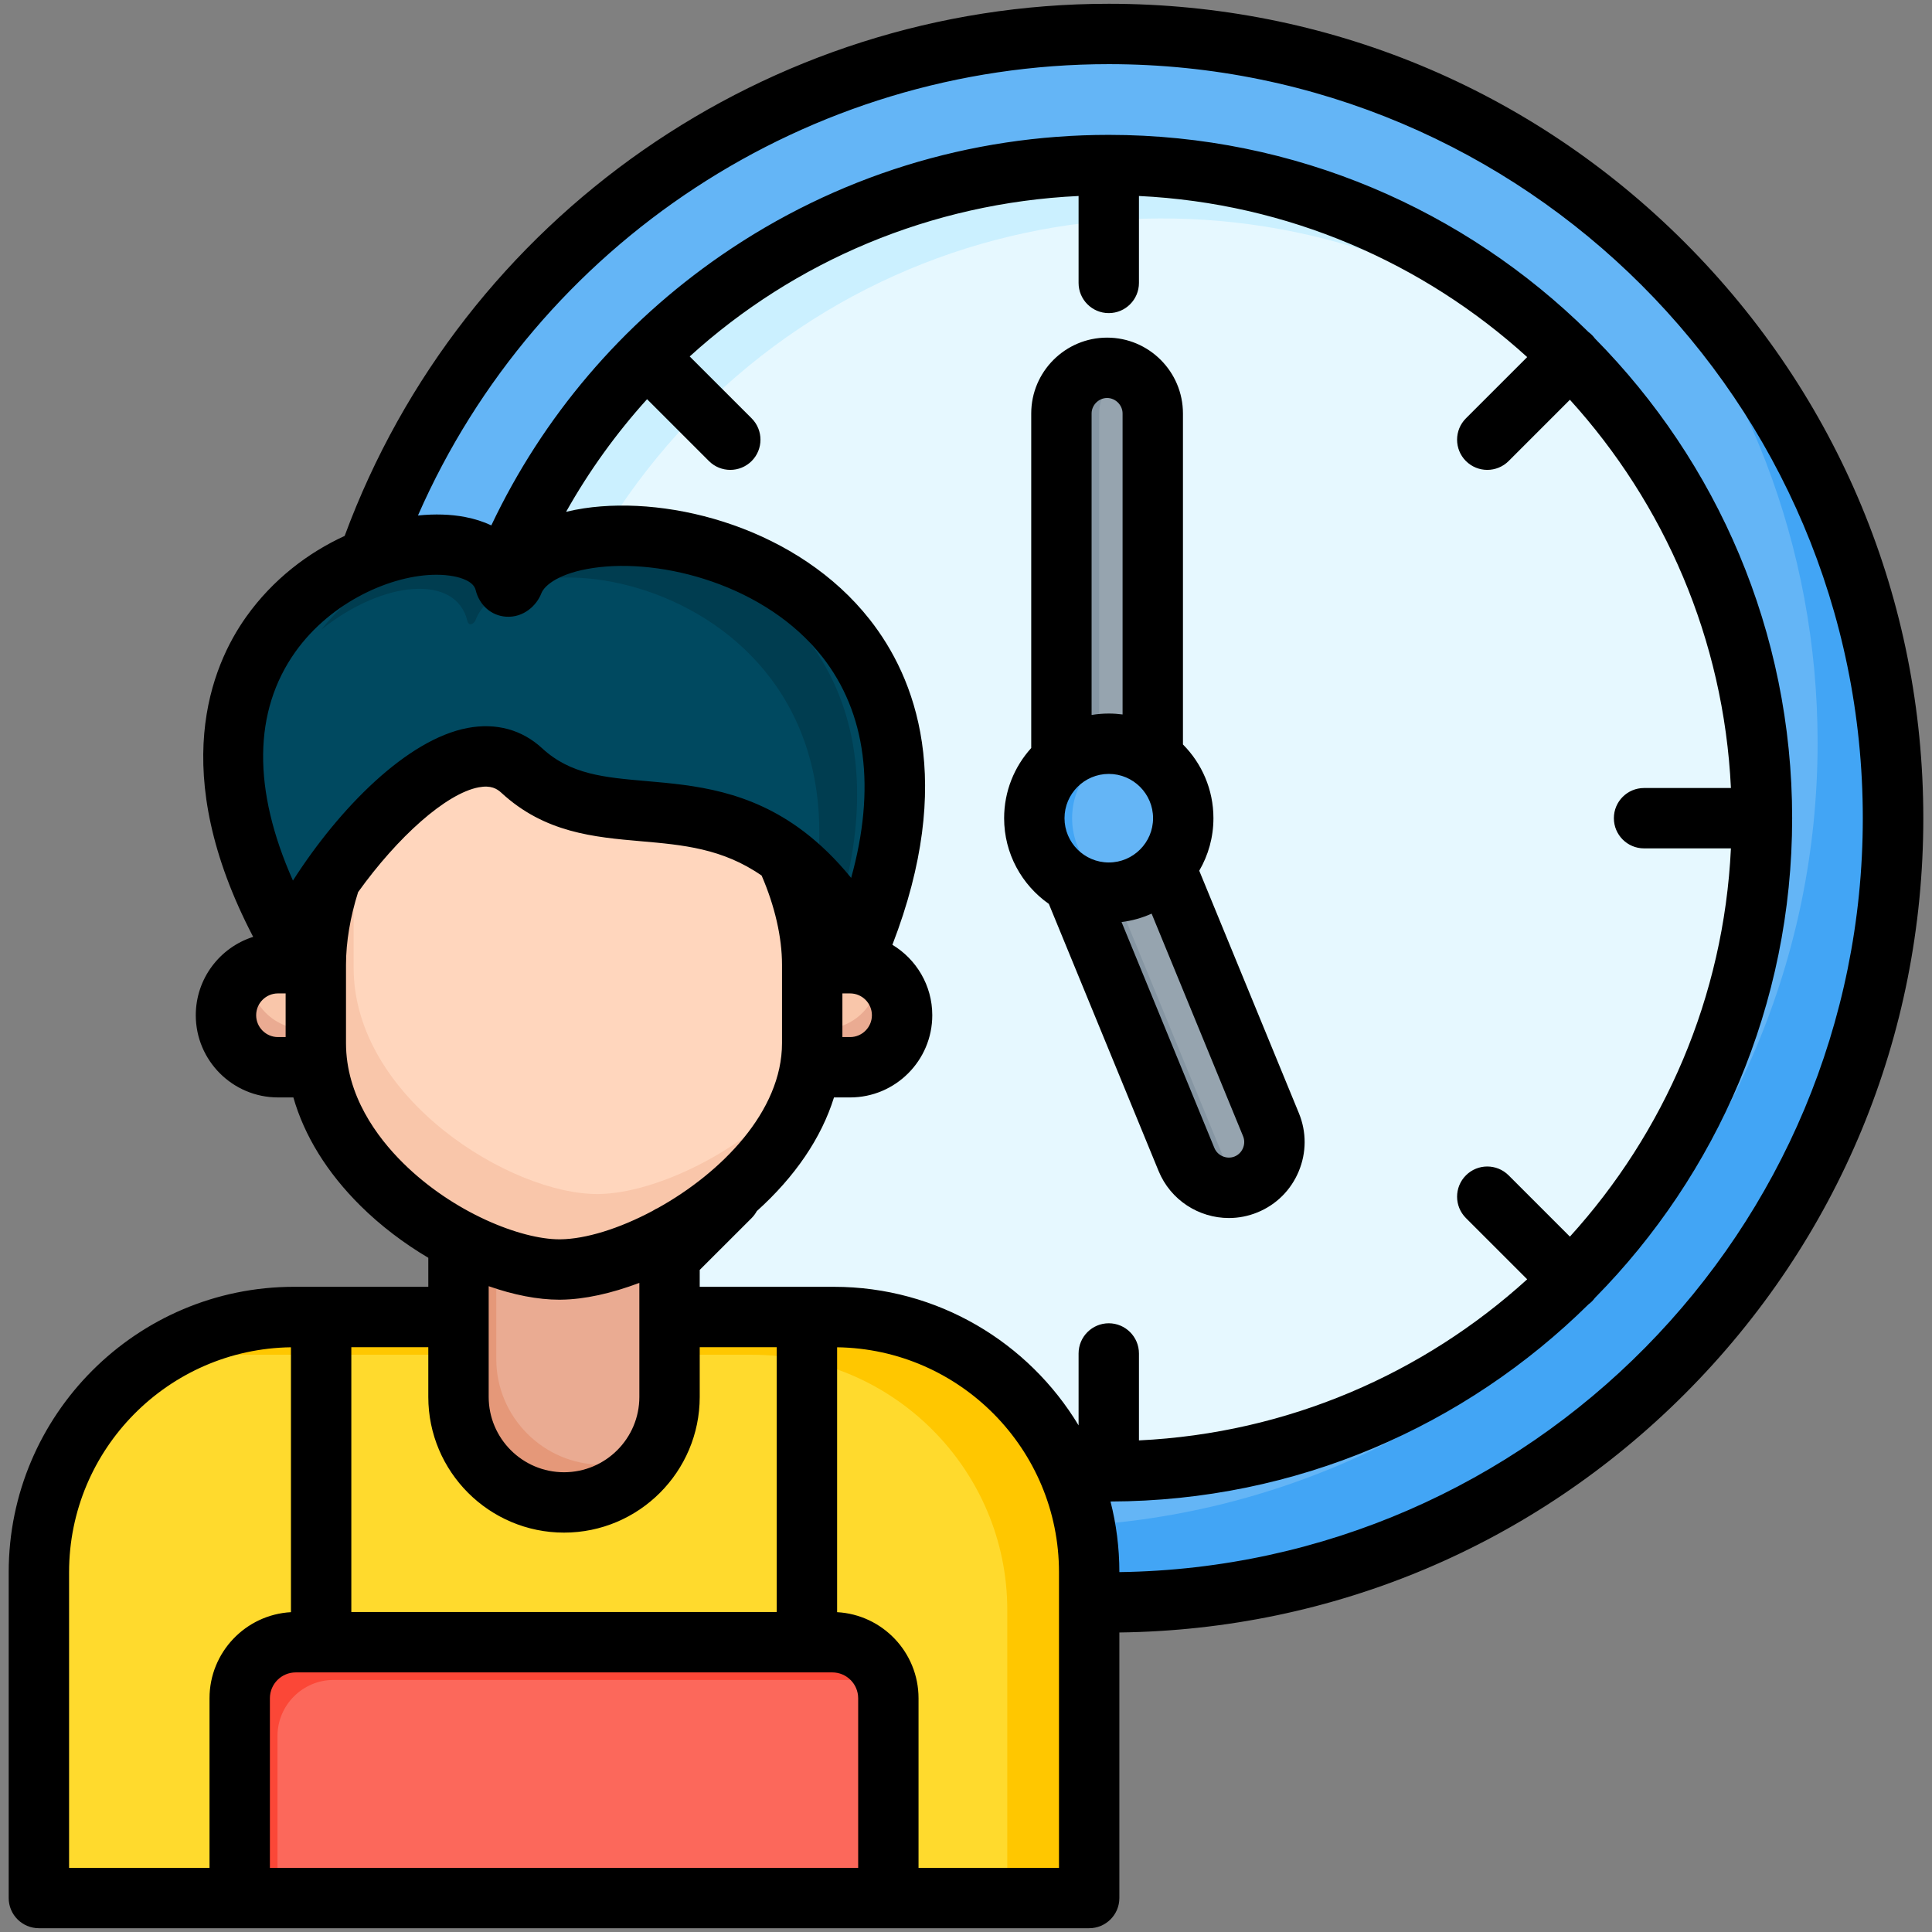 <svg id="Layer_1" height="512" viewBox="0 0 512 512" width="512" xmlns="http://www.w3.org/2000/svg" data-name="Layer 1"><rect x="0" y="0" width="512" height="512" fill="#808080" stroke="none"/><g><g><path d="m293.855 424.661c114.469 0 207.83-93.361 207.83-207.83s-93.36-207.831-207.83-207.831-207.83 93.361-207.83 207.831 93.361 207.83 207.831 207.83z" fill="#64b5f6" fill-rule="evenodd"/><path d="m430.467 60.215c43.641 38.098 71.218 94.134 71.218 156.615 0 114.781-93.049 207.83-207.83 207.83-62.48 0-118.515-27.577-156.614-71.216 36.53 31.891 84.313 51.216 136.613 51.216 114.781 0 207.83-93.049 207.83-207.83 0-52.301-19.325-100.085-51.218-136.615z" fill="#42a5f5" fill-rule="evenodd"/><path d="m293.855 389.917c95.333 0 173.087-77.754 173.087-173.087s-77.753-173.087-173.087-173.087-173.087 77.754-173.087 173.087 77.754 173.087 173.087 173.087z" fill="#e6f8ff" fill-rule="evenodd"/><path d="m171.464 339.222c-67.595-67.595-67.595-177.188 0-244.782 67.595-67.594 177.187-67.594 244.782 0 2.374 2.374 4.656 4.805 6.863 7.279-67.967-60.639-172.282-58.358-237.503 6.863s-67.502 169.536-6.863 237.503c-2.474-2.207-4.905-4.489-7.279-6.863z" fill="#cbf0ff" fill-rule="evenodd"/><rect fill="#96a4af" height="138.856" rx="12.107" width="24.214" x="281.299" y="97.47"/><g fill-rule="evenodd"><path d="m293.406 97.47c1.78 0 3.474.39 5 1.088-4.183 1.912-7.107 6.141-7.107 11.019v114.642c0 4.879 2.925 9.107 7.107 11.019-1.526.698-3.22 1.088-5 1.088-6.659 0-12.107-5.448-12.107-12.107v-114.642c0-6.659 5.448-12.107 12.107-12.107z" fill="#8696a3"/><path d="m330.251 313.88c-6.159 2.531-13.269-.438-15.8-6.597l-31.286-76.143c-2.531-6.159.438-13.269 6.597-15.8 6.159-2.531 13.269.438 15.8 6.597l31.286 76.142c2.531 6.159-.438 13.269-6.597 15.8z" fill="#96a4af"/><path d="m330.251 313.88c-6.159 2.531-13.269-.438-15.8-6.597l-31.286-76.143c-2.531-6.159.438-13.269 6.597-15.8 3.196-1.313 6.648-1.145 9.584.181-5.876 2.674-8.654 9.6-6.181 15.619l31.286 76.143c1.217 2.963 3.494 5.187 6.216 6.416-.137.063-.275.123-.416.181z" fill="#8696a3"/><path d="m293.855 236.565c10.869 0 19.734-8.865 19.734-19.734s-8.865-19.734-19.734-19.734-19.735 8.865-19.735 19.734 8.865 19.734 19.735 19.734z" fill="#64b5f6"/><path d="m293.855 197.096c1.728 0 3.403.222 5 .64-8.478 2.214-14.734 9.924-14.734 19.094s6.257 16.881 14.734 19.094c-1.597.417-3.272.64-5 .64-10.899 0-19.734-8.836-19.734-19.734s8.836-19.734 19.734-19.734z" fill="#42a5f5"/></g></g><g><g fill-rule="evenodd"><path d="m77.944 349.021h143.09c37.196 0 67.629 30.433 67.629 67.628v86.351h-278.348v-86.351c0-37.196 30.433-67.628 67.629-67.628z" fill="#ffda2d"/><path d="m77.944 349.021h143.09c37.196 0 67.629 30.433 67.629 67.628v86.351h-21.721v-76.351c0-37.196-30.433-67.628-67.629-67.628h-143.09c-5.791 0-11.418.738-16.791 2.124 10.948-7.634 24.23-12.124 38.512-12.124z" fill="#ffc700"/><path d="m78.391 435.202h142.196c8.169 0 14.853 6.684 14.853 14.853v52.945h-171.902v-52.945c0-8.169 6.683-14.853 14.853-14.853z" fill="#fc685b"/><path d="m78.391 435.202h142.196c6.7 0 12.4 4.496 14.233 10.619-1.343-.402-2.764-.619-4.233-.619h-142.196c-8.169 0-14.853 6.683-14.853 14.853v42.945h-10v-52.945c0-8.169 6.683-14.853 14.853-14.853z" fill="#fb4737"/><path d="m121.524 308.637h55.931v61.557c0 15.382-12.584 27.965-27.965 27.965-15.381 0-27.965-12.584-27.965-27.965v-61.557z" fill="#eaab92"/><path d="m121.524 308.637h10v51.557c0 15.382 12.584 27.965 27.965 27.965 5.139 0 9.965-1.406 14.114-3.851-4.872 8.27-13.872 13.851-24.114 13.851-15.381 0-27.965-12.584-27.965-27.965z" fill="#e59879"/></g><path d="m77.734 255.264h143.511c7.607 0 13.783 6.176 13.783 13.783 0 7.608-6.176 13.784-13.783 13.784h-143.512c-7.607 0-13.783-6.176-13.783-13.783 0-7.608 6.176-13.784 13.784-13.784z" fill="#f9c6aa"/><path d="m231.525 264.047c.655 1.552 1.015 3.239 1.015 5 0 7.581-6.667 13.784-14.815 13.784h-136.471c-8.148 0-14.816-6.202-14.816-13.783 0-1.761.36-3.448 1.015-5 2.163 5.128 7.545 8.783 13.801 8.783h136.47c6.255 0 11.637-3.655 13.8-8.783z" fill="#eaab92" fill-rule="evenodd"/><path d="m136.128 188.407h23.54c29.703 0 55.596 37.558 55.596 67.261v20.771c0 33.314-43.376 59.767-66.711 59.992-22.943.221-64.84-25.324-64.84-59.992v-20.771c0-29.703 22.712-67.261 52.415-67.261z" fill="#ffd6bd" fill-rule="evenodd"/><path d="m214.214 285.42c-6.745 28.966-44.468 50.806-65.661 51.01-22.943.221-64.84-25.324-64.84-59.992v-20.771c0-14.369 5.315-30.575 14.165-43.479-2.688 7.836-4.165 15.912-4.165 23.479v20.771c0 34.668 41.897 60.213 64.84 59.992 15.941-.154 41.232-12.55 55.661-31.01z" fill="#f9c6aa" fill-rule="evenodd"/><path d="m218.453 262.746c-5.161-66.97-55.12-34.997-80.644-58.569-17.072-15.767-50.566 26.429-57.171 64.805-51.29-100.508 45.257-146.424 52.509-116.91.477 1.939 1.968.712 2.279-.09 11.768-30.428 134.224-5.382 83.028 110.763z" fill="#004960" fill-rule="evenodd"/><path d="m215.264 260.1c-.374-4.857-.999-9.161-1.838-12.993 24.105-91.082-77.007-109.651-87.416-82.736-.297.766-1.72 1.937-2.175.086-3.008-12.244-22.113-10.882-38.739 2.439 17.862-22.144 45.097-27.262 48.739-12.439.455 1.851 1.878.68 2.175-.086 11.233-29.045 128.123-5.137 79.254 105.728zm-108.93-43.251c-10.224 7.972-20.588 23.121-27.076 39.711 1.336 3.107 2.809 6.268 4.456 9.494 3.063-17.795 12.183-36.449 22.62-49.205z" fill="#003d50" fill-rule="evenodd"/></g></g><path d="m293.392 105.47c2.221 0 4.103 1.882 4.103 4.103v79.769c-1.203-.156-2.41-.245-3.65-.245-1.561 0-3.08.132-4.561.377v-79.901c0-2.221 1.882-4.103 4.108-4.103zm36.019 198.789c-.245.59-.868 1.665-2.217 2.221-2.061.844-4.509-.179-5.363-2.235l-24.61-59.894c2.811-.344 5.485-1.108 7.971-2.226l24.242 58.998c.552 1.349.217 2.542-.023 3.136zm-23.837-87.429c0 6.471-5.259 11.734-11.73 11.734s-11.739-5.263-11.739-11.734 5.268-11.735 11.739-11.735 11.73 5.263 11.73 11.735zm-27.619 22.715 29.082 70.779c3.188 7.758 10.706 12.465 18.63 12.465 2.538 0 5.117-.486 7.608-1.509 4.962-2.038 8.829-5.891 10.9-10.857 2.07-4.966 2.089-10.428.061-15.385l-26.422-64.289c2.391-4.099 3.759-8.848 3.759-13.918 0-7.617-3.089-14.527-8.079-19.545v-87.712c0-11.084-9.018-20.101-20.101-20.101s-20.106 9.018-20.106 20.101v88.659c-4.462 4.924-7.183 11.447-7.183 18.597 0 9.385 4.693 17.691 11.853 22.714zm18.687 177.078c108.902-1.509 197.019-90.546 197.019-199.793 0-110.185-89.636-199.831-199.825-199.831-79.713 0-151.473 47.485-183.073 119.609 4.481-.453 8.721-.321 12.48.401 2.542.486 4.863 1.236 6.961 2.221 13.64-28.77 34.538-53.381 61.002-71.614 30.26-20.851 65.747-31.874 102.63-31.874 49.499 0 94.418 19.969 127.141 52.263.316.236.618.486.906.778.292.288.552.599.783.915 32.322 32.723 52.272 77.637 52.272 127.132s-19.998 94.413-52.272 127.131c-.241.321-.491.627-.783.92-.288.288-.59.538-.906.773-32.623 32.194-77.363 52.135-126.683 52.258 1.533 5.985 2.349 12.253 2.349 18.71zm-15.999 78.378h-37.222v-44.948c0-12.173-9.565-22.153-21.578-22.813v-70.199c32.501.443 58.8 27.006 58.8 59.606zm-262.337-78.354c0-32.6 26.299-59.163 58.8-59.606v70.199c-12.013.66-21.582 10.64-21.582 22.813v44.948h-37.218zm131.169-10.49c19.828 0 35.958-16.13 35.958-35.963v-13.173h20.408v70.18h-112.737v-70.18h20.398v13.173c0 19.833 16.14 35.963 35.972 35.963zm-1.231-61.724c.118 0 .25 0 .368-.005 6.245-.061 13.442-1.66 20.823-4.457v30.223c0 11.008-8.952 19.965-19.96 19.965s-19.969-8.957-19.969-19.965v-29.341c6.56 2.297 12.979 3.58 18.738 3.58zm-56.55-67.997v-20.771c0-6.042 1.123-12.673 3.212-19.252 10.437-14.56 23.28-26.134 31.968-27.77 3.24-.608 4.83.382 5.971 1.429 11.517 10.64 24.539 11.772 37.118 12.871 10.933.953 21.502 1.882 31.878 9.093 3.481 8.027 5.4 16.347 5.4 23.629v20.771c0 18.12-16.13 34.383-32.926 43.717-.472.203-.934.448-1.353.736-8.848 4.717-17.772 7.475-24.497 7.542h-.212c-10.23 0-28.129-7.051-41.439-20.229-6.9-6.829-15.121-17.885-15.121-31.765zm-23.809-7.39c0-3.188 2.589-5.782 5.778-5.782h2.033v11.569h-2.033c-3.188 0-5.778-2.599-5.778-5.787zm155.359-5.782h2.038c3.193 0 5.782 2.594 5.782 5.782s-2.59 5.787-5.782 5.787h-2.038zm4.179 231.737v-44.948c0-3.778-3.071-6.848-6.848-6.848h-142.201c-3.782 0-6.848 3.07-6.848 6.848v44.948zm-55.941-389.214c-8.145 9.018-15.366 19.007-21.46 29.846 1.523-.359 3.08-.679 4.731-.924 23.36-3.5 56.894 5.499 75.741 29.477 12.102 15.395 22.771 42.759 5.999 86.193 6.329 3.816 10.57 10.754 10.57 18.668 0 12.013-9.768 21.785-21.781 21.785h-4.268c-3.32 10.683-10.291 20.983-20.451 30.124-.358.66-.821 1.278-1.368 1.839l-13.763 13.748v4.476h35.581c27.478 0 51.579 14.734 64.823 36.717v-19.05c0-4.419 3.589-8.004 7.999-8.004s7.999 3.584 7.999 8.004v23.035c39.5-1.896 75.406-17.729 102.889-42.693l-16.239-16.234c-3.122-3.127-3.122-8.192 0-11.315 3.127-3.127 8.188-3.127 11.319 0l16.239 16.239c24.95-27.483 40.783-63.389 42.67-102.889h-23.021c-4.419 0-7.999-3.58-7.999-7.999s3.58-7.999 7.999-7.999h23.021c-1.886-39.5-17.72-75.406-42.67-102.889l-16.239 16.239c-1.561 1.561-3.613 2.344-5.66 2.344s-4.089-.783-5.66-2.344c-3.122-3.122-3.122-8.192 0-11.315l16.239-16.234c-27.483-24.964-63.389-40.797-102.889-42.693v23.035c0 4.419-3.58 8.004-7.999 8.004s-7.999-3.584-7.999-8.004v-23.035c-39.104 1.853-75.241 17.234-103.054 42.523l16.413 16.404c3.118 3.122 3.118 8.192 0 11.315-1.57 1.561-3.613 2.344-5.66 2.344s-4.103-.783-5.66-2.344l-16.394-16.394zm-93.197 66.944c9.527-13.375 25.629-20.417 37.359-20.417 1.623 0 3.169.137 4.599.41 1.933.368 5.24 1.33 5.81 3.641.99 4.037 4.15 6.81 8.07 7.065 4.641.302 8.103-2.985 9.329-6.174.891-2.292 5.004-5.429 13.673-6.725 18.328-2.75 45.867 4.57 60.79 23.54 11.659 14.833 14.229 34.883 7.65 58.583-4.089-5.028-8.249-9.008-12.413-12.192-.057-.043-.118-.09-.175-.132-14.461-10.951-29.053-12.234-41.623-13.328-11.263-.981-20.149-1.755-27.662-8.683-5.358-4.957-12.202-6.82-19.767-5.4-16.012 3.009-34.001 21.219-46.292 40.444-10.73-24.111-10.551-44.882.651-60.63zm431.412 44.099c0-57.649-22.497-111.85-63.247-152.614-40.765-40.769-94.956-63.215-152.615-63.215-90.372 0-171.291 56.522-202.5 141.026-9.669 4.433-19.021 11.508-26.082 21.426-9.32 13.093-20.969 41.127 1.839 84.825-8.81 2.792-15.21 11.046-15.21 20.767 0 12.013 9.772 21.785 21.781 21.785h4.08c2.919 10.192 8.933 19.941 17.809 28.737 5.301 5.254 11.475 9.923 17.951 13.763v7.688h-35.576c-41.703 0-75.623 33.93-75.623 75.628v86.353c0 4.419 3.58 7.999 7.999 7.999h278.34c4.419 0 7.999-3.58 7.999-7.999v-70.374c56.602-.717 109.713-23.077 149.808-63.181 40.75-40.764 63.247-94.965 63.247-152.614z" fill-rule="evenodd"/></svg>